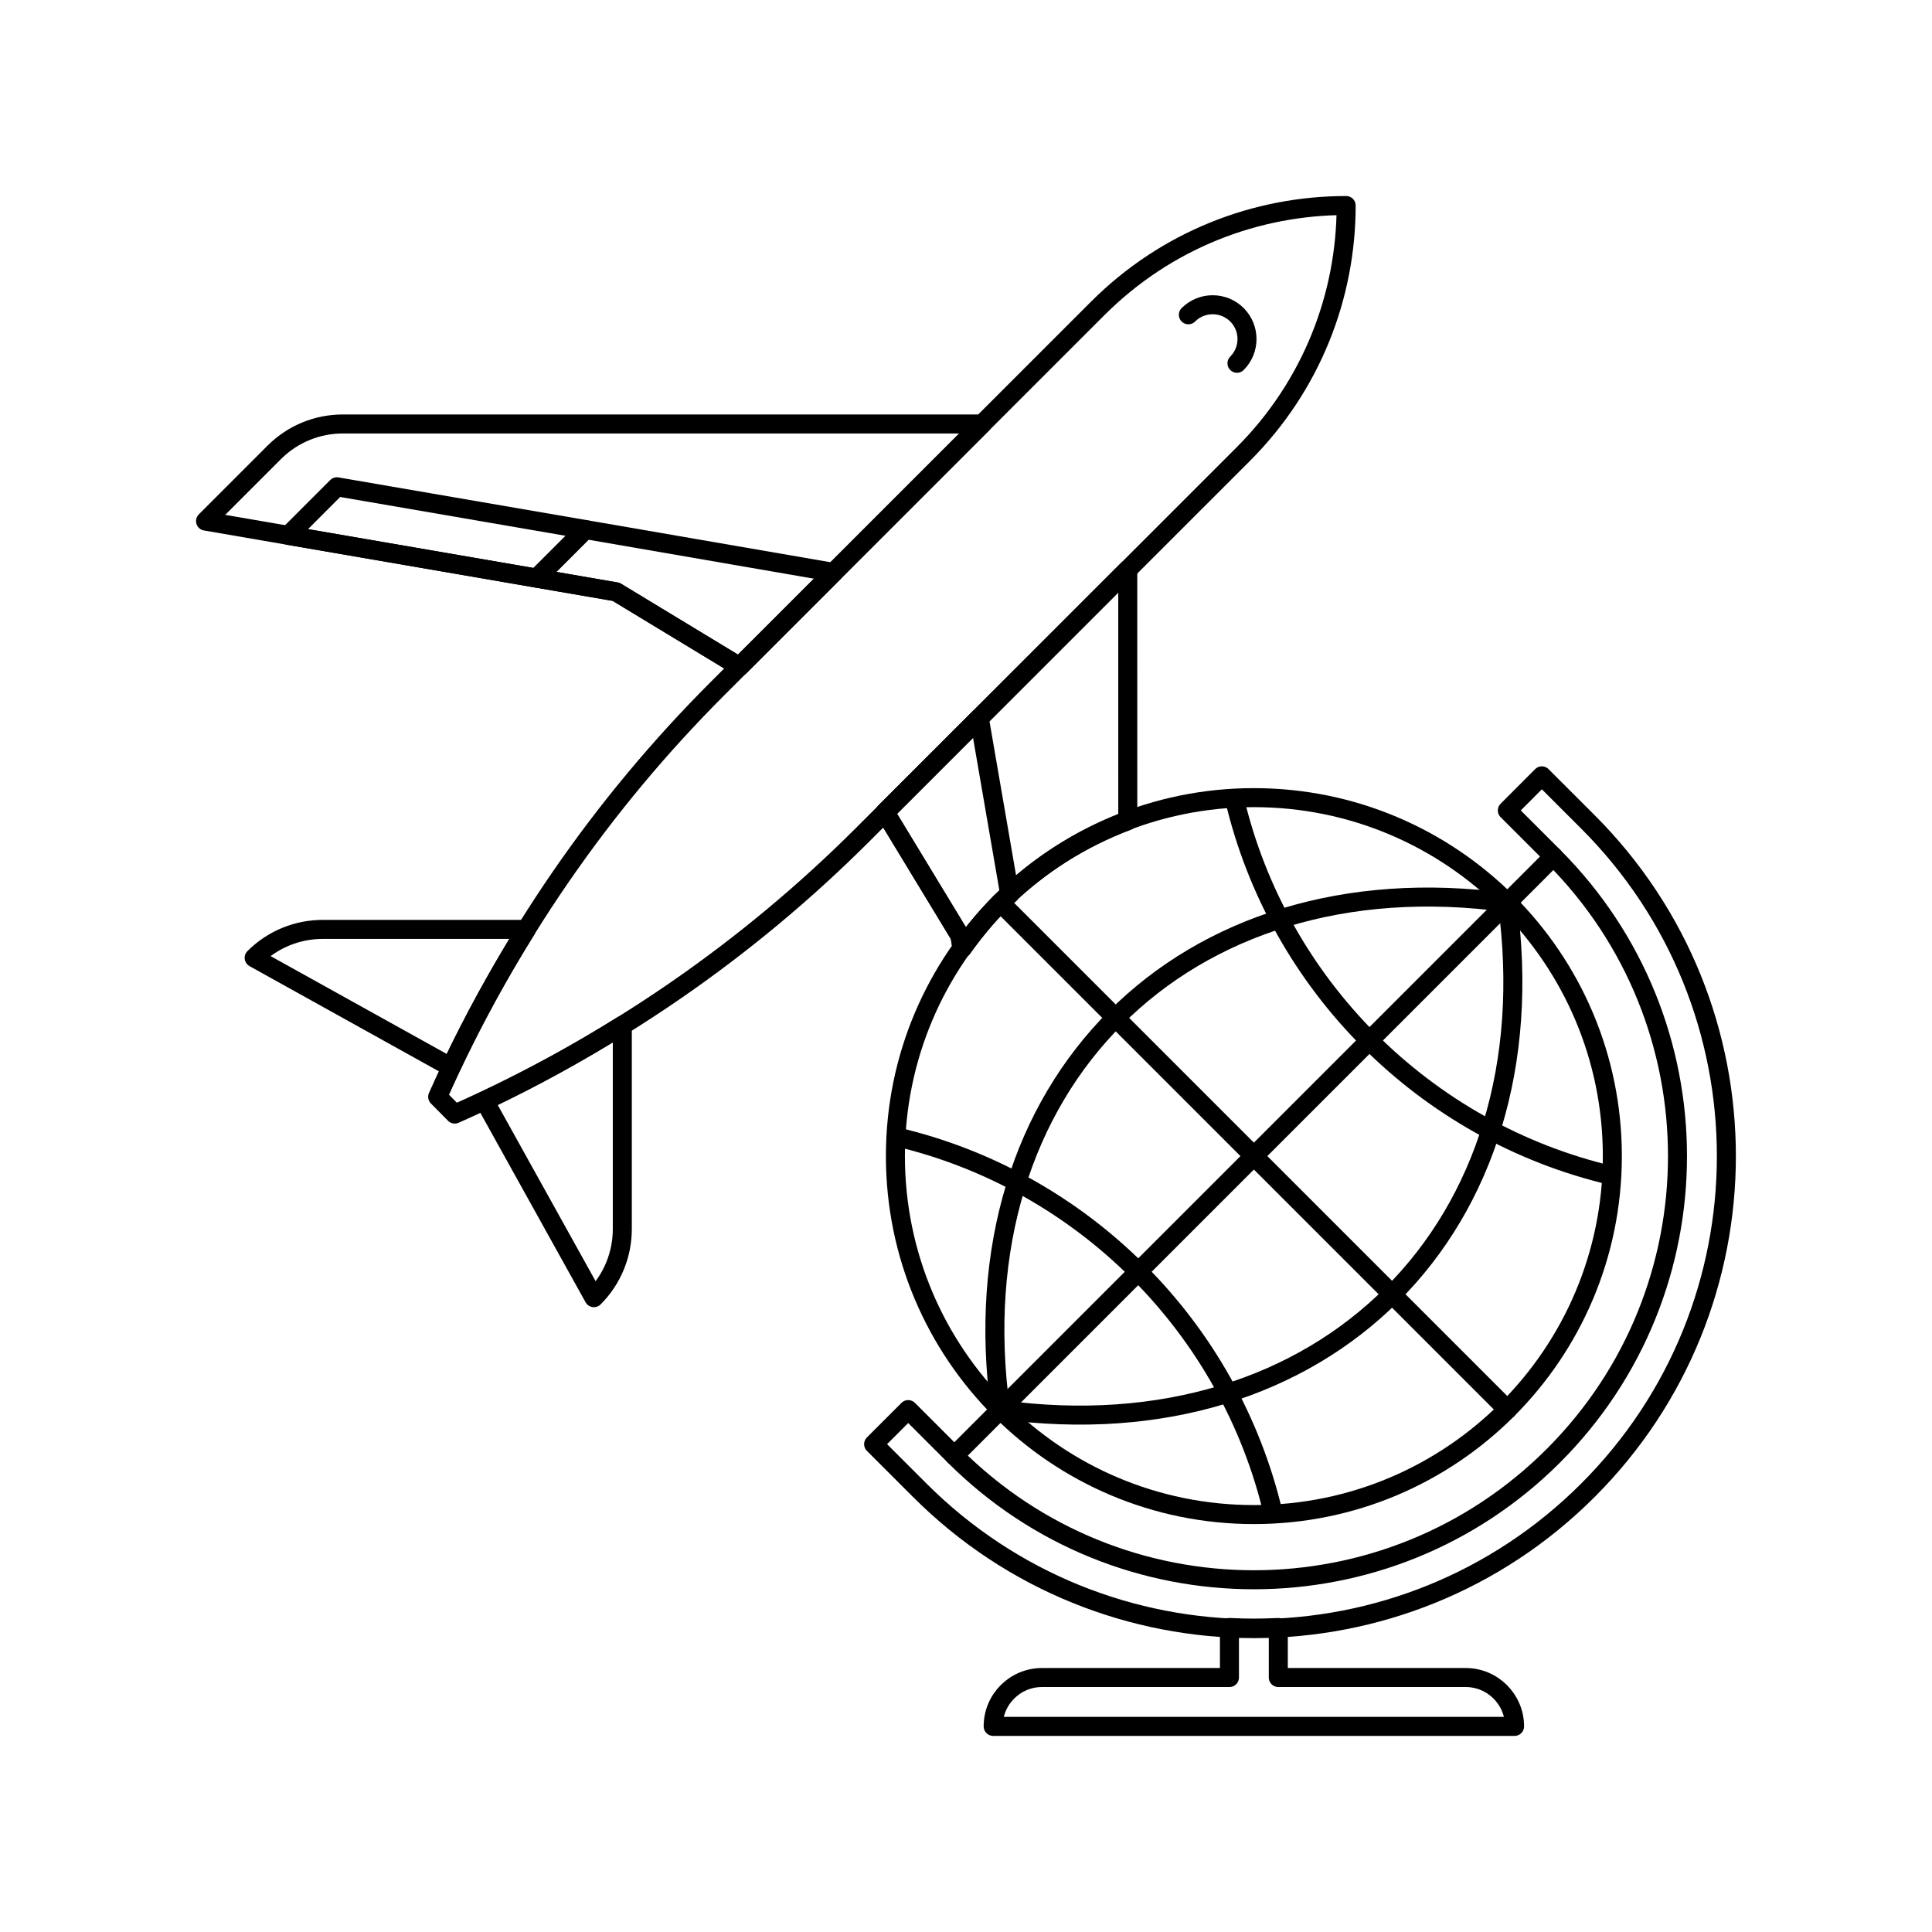 <?xml version="1.0" encoding="UTF-8"?>
<!-- Uploaded to: ICON Repo, www.iconrepo.com, Generator: ICON Repo Mixer Tools -->
<svg width="800px" height="800px" version="1.1" viewBox="144 144 512 512" xmlns="http://www.w3.org/2000/svg">
 <g fill="none" stroke="#000000" stroke-linecap="round" stroke-linejoin="round" stroke-miterlimit="10">
  <path transform="matrix(5.038 0 0 5.038 148.09 148.09)" d="m84.001 60.002c0 10.414-8.442 18.856-18.856 18.856s-18.856-8.442-18.856-18.856c0-10.414 8.443-18.856 18.856-18.856s18.856 8.442 18.856 18.856"/>
  <path transform="matrix(5.038 0 0 5.038 148.09 148.09)" d="m47.567 77.576c9.709 9.709 25.446 9.709 35.154 0 9.705-9.705 9.705-25.443 0-35.15l-2.428-2.426-1.815 1.819 2.425 2.424c8.699 8.704 8.702 22.812 0 31.518-8.702 8.702-22.813 8.702-31.516 0l-2.425-2.425-1.819 1.818z"/>
  <path transform="matrix(5.038 0 0 5.038 148.09 148.09)" d="m78.478 46.668-26.666 26.668z"/>
  <path transform="matrix(5.038 0 0 5.038 148.09 148.09)" d="m51.812 46.668 26.668 26.668z"/>
  <path transform="matrix(5.038 0 0 5.038 148.09 148.09)" d="m80.902 44.243-2.422 2.425z"/>
  <path transform="matrix(5.038 0 0 5.038 148.09 148.09)" d="m51.812 73.336-2.425 2.425z"/>
  <path transform="matrix(5.038 0 0 5.038 148.09 148.09)" d="m83.951 61.021c-9.814-2.305-17.525-10.013-19.83-19.826 2.305 9.813 10.016 17.521 19.83 19.826z"/>
  <path transform="matrix(5.038 0 0 5.038 148.09 148.09)" d="m46.338 58.985c9.812 2.306 17.521 10.013 19.826 19.824-2.306-9.811-10.016-17.518-19.826-19.824z"/>
  <path transform="matrix(5.038 0 0 5.038 148.09 148.09)" d="m78.474 46.667c-17.057-2.333-28.994 9.608-26.662 26.669 17.061 2.332 28.998-9.605 26.666-26.667z"/>
  <path transform="matrix(5.038 0 0 5.038 148.09 148.09)" d="m76.282 87.43h-9.852v-2.632c-0.858 0.044-1.712 0.044-2.57 0v2.632h-9.859c-1.42 0-2.57 1.15-2.57 2.57h27.427c-7.75e-4 -1.42-1.152-2.57-2.575-2.57z"/>
  <path transform="matrix(5.038 0 0 5.038 148.09 148.09)" d="m38.086 34.254-6.49-3.934-21.596-3.721 3.612-3.614c0.999-0.996 2.303-1.495 3.611-1.495h33.627z"/>
  <path transform="matrix(5.038 0 0 5.038 148.09 148.09)" d="m22.904 55.321-10.347-5.749c0.997-0.997 2.303-1.495 3.61-1.495h10.709c-1.443 2.316-2.78 4.726-3.972 7.244z"/>
  <path transform="matrix(5.038 0 0 5.038 148.09 148.09)" d="m29.977 27.043-2.557 2.557 4.176 0.72 6.49 3.934 4.957-4.954z"/>
  <path transform="matrix(5.038 0 0 5.038 148.09 148.09)" d="m27.42 29.6 2.557-2.557-13.066-2.249-2.555 2.556z"/>
  <path transform="matrix(5.038 0 0 5.038 148.09 148.09)" d="m24.678 57.097 5.75 10.352c0.999-0.999 1.495-2.309 1.495-3.611v-10.713c-2.315 1.444-4.723 2.78-7.245 3.971z"/>
  <path transform="matrix(5.038 0 0 5.038 148.09 148.09)" d="m69.999 10.002v-0.002c-4.733 0-9.464 1.805-13.074 5.417l-20.003 20.002c-6.027 6.023-11.059 13.236-14.711 21.464l0.899 0.908c8.234-3.65 15.444-8.685 21.473-14.712l20.003-20.002c3.608-3.609 5.413-8.344 5.413-13.075z"/>
  <path transform="matrix(5.038 0 0 5.038 148.09 148.09)" d="m64.256 18.298c0.703-0.705 0.703-1.846 0-2.551-0.706-0.705-1.851-0.705-2.557 0 0.706-0.705 1.851-0.705 2.557 0 0.703 0.705 0.703 1.846 0 2.551z"/>
  <path transform="matrix(5.038 0 0 5.038 148.09 148.09)" d="m49.796 49.079c0.602-0.841 1.261-1.654 2.015-2.41 1.964-1.965 4.259-3.388 6.701-4.305l-7.75e-4 -13.213-12.765 12.764 3.935 6.487z"/>
  <path transform="matrix(5.038 0 0 5.038 148.09 148.09)" d="m49.796 49.079c0.602-0.841 1.261-1.654 2.015-2.41 0.159-0.157 0.328-0.291 0.489-0.442l-1.599-9.268-4.956 4.958 3.935 6.487z"/>
 </g>
</svg>